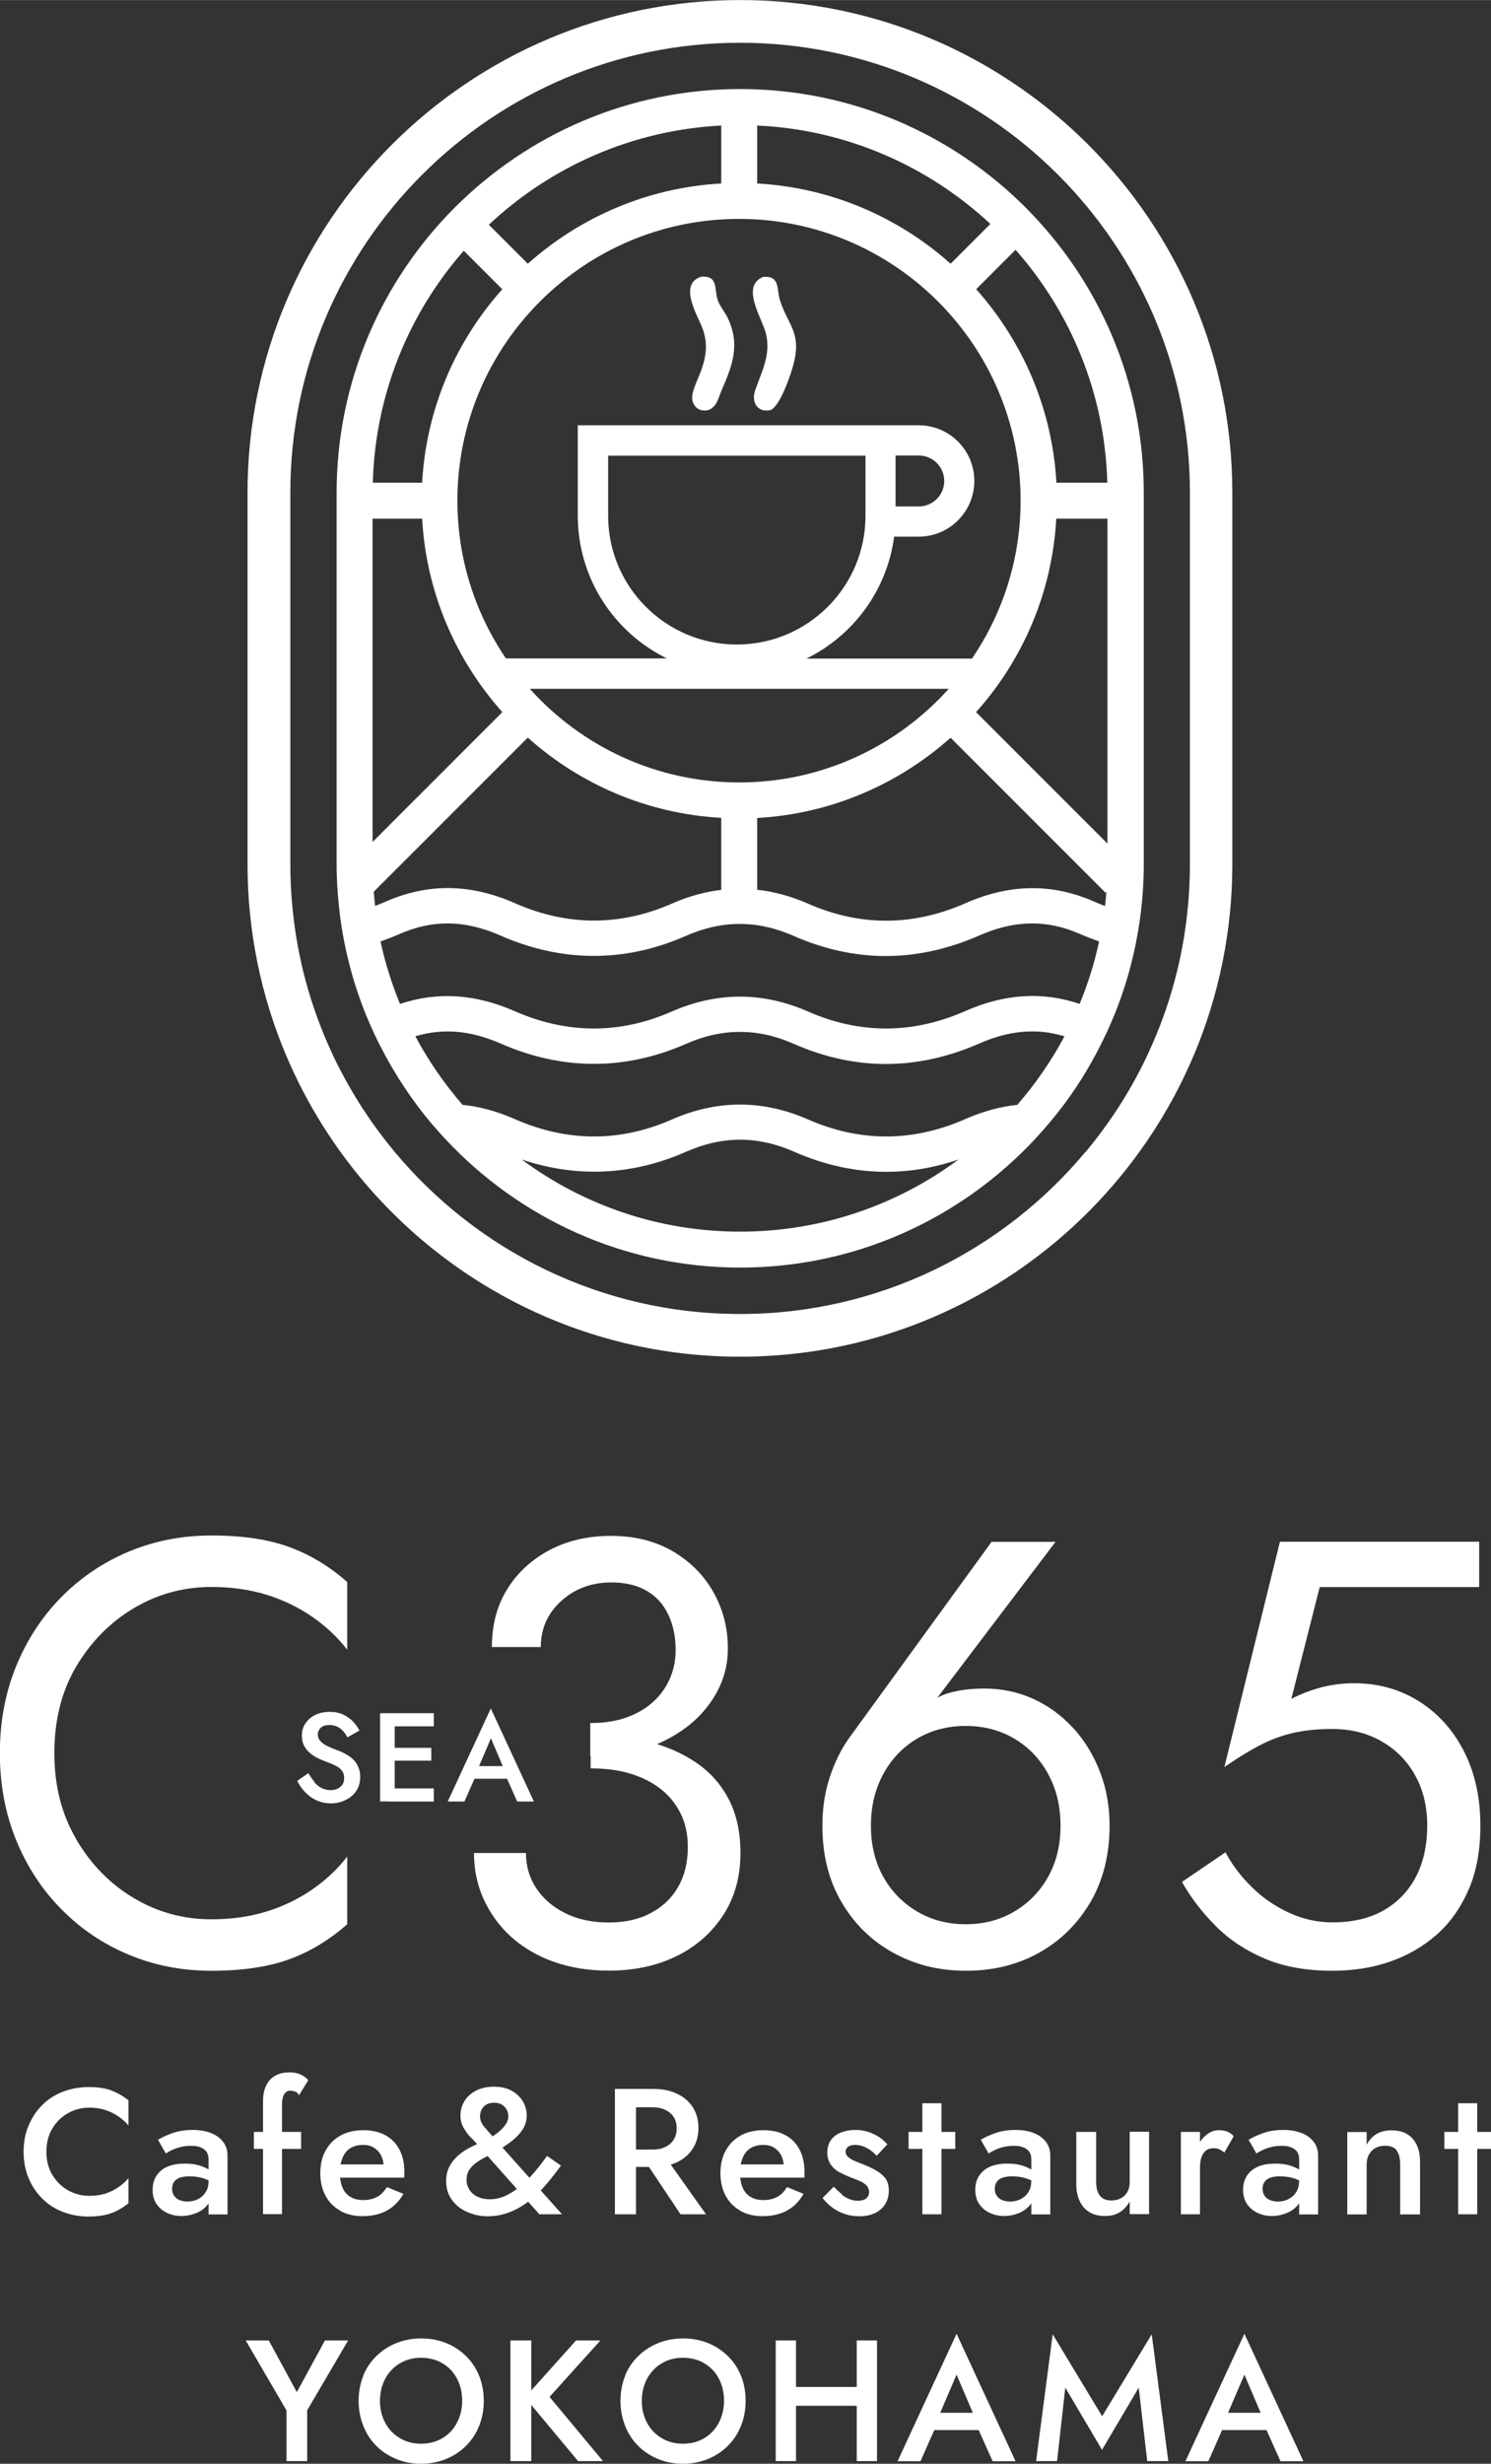<?xml version="1.0" encoding="UTF-8"?><svg id="_レイヤー_2" xmlns="http://www.w3.org/2000/svg" width="39.67mm" height="65.53mm" viewBox="0 0 112.46 185.76"><rect x="0" y="0" width="112.46" height="185.76" fill="#333333" stroke="none"/><defs><style>.cls-1{fill:#fff;}</style></defs><g id="_レイヤー_1-2"><path class="cls-1" d="M3.95,163.98c.3.5.7.89,1.19,1.17.49.27,1.02.41,1.6.41.45,0,.85-.06,1.21-.17.36-.12.69-.28.98-.48s.55-.43.76-.68v1.89c-.4.32-.82.57-1.28.74-.46.17-1.04.26-1.73.26s-1.34-.12-1.94-.35c-.6-.23-1.12-.57-1.56-1.01-.44-.44-.79-.96-1.03-1.56-.25-.6-.37-1.25-.37-1.96s.12-1.37.37-1.96c.25-.6.59-1.12,1.03-1.56.44-.44.96-.78,1.56-1.01.6-.23,1.24-.35,1.94-.35s1.27.08,1.73.26.89.42,1.28.74v1.89c-.22-.25-.47-.48-.76-.68-.29-.2-.62-.36-.98-.48-.36-.12-.77-.18-1.21-.18-.58,0-1.11.14-1.6.41-.49.27-.89.66-1.19,1.16-.3.5-.45,1.09-.45,1.76s.15,1.25.45,1.75Z"/><path class="cls-1" d="M13.13,165.55c.1.15.24.26.41.33.17.07.38.11.6.11.29,0,.55-.06.79-.18.24-.12.43-.29.58-.52s.22-.5.22-.8l.22.81c0,.4-.11.73-.34.99s-.52.46-.86.59c-.35.13-.7.2-1.06.2-.39,0-.75-.08-1.08-.23-.33-.15-.6-.38-.8-.67s-.3-.66-.3-1.08c0-.6.21-1.08.63-1.44s1.02-.53,1.79-.53c.41,0,.77.04,1.07.13.3.09.55.2.75.32.2.12.34.23.42.33v.74c-.28-.2-.58-.34-.89-.43-.32-.09-.65-.13-1-.13-.31,0-.55.04-.74.11-.19.08-.33.18-.42.32s-.14.3-.14.5c0,.21.05.38.15.53ZM11.92,161.33c.28-.17.64-.34,1.09-.5.45-.16.96-.24,1.53-.24.51,0,.97.08,1.36.23.39.15.7.37.92.66.22.28.34.63.34,1.05v4.43h-1.43v-4.14c0-.2-.03-.36-.1-.49s-.16-.23-.28-.31-.26-.14-.42-.18-.34-.05-.53-.05c-.29,0-.56.03-.82.1s-.48.15-.66.24c-.18.09-.32.17-.41.24l-.59-1.03Z"/><path class="cls-1" d="M22.71,160.74v1.28h-3.56v-1.28h3.56ZM22.25,157.7c-.11-.04-.23-.07-.34-.07-.14,0-.25.04-.34.11-.09.07-.17.19-.22.35s-.08.37-.08.63v8.22h-1.43v-8.5c0-.49.08-.89.24-1.21.16-.32.38-.56.68-.73.3-.17.66-.25,1.09-.25.24,0,.45.03.63.09.18.06.33.14.47.23.13.09.23.18.3.27l-.69,1.13c-.09-.14-.19-.24-.3-.28Z"/><path class="cls-1" d="M25.66,166.68c-.48-.27-.85-.65-1.11-1.13-.26-.49-.39-1.05-.39-1.7s.13-1.23.4-1.71.64-.86,1.13-1.13,1.06-.4,1.71-.4,1.21.13,1.67.38.81.61,1.06,1.09c.25.47.37,1.04.37,1.71,0,.07,0,.15,0,.23,0,.08-.01.14-.02.17h-5.45v-1h4.21l-.45.62c.03-.05.06-.13.09-.22.03-.09.05-.17.05-.24,0-.33-.07-.62-.2-.86-.13-.24-.31-.43-.54-.57s-.5-.2-.8-.2c-.37,0-.68.08-.95.24s-.46.4-.59.7c-.13.31-.21.68-.22,1.13,0,.45.07.83.2,1.14s.33.55.6.71.59.24.97.24.74-.08,1.04-.24.54-.41.74-.74l1.25.51c-.32.56-.74.98-1.25,1.26-.51.28-1.13.42-1.85.42-.63,0-1.19-.13-1.67-.4Z"/><path class="cls-1" d="M35.53,161.19c-.22-.23-.4-.48-.56-.76-.16-.28-.24-.58-.24-.92,0-.41.11-.79.32-1.12.21-.33.51-.59.89-.78.38-.19.83-.28,1.33-.28s.96.1,1.33.31c.37.21.64.47.84.8.19.33.29.68.29,1.06,0,.26-.05.5-.14.73-.09.22-.23.44-.41.65-.18.21-.4.41-.66.61-.26.2-.56.4-.9.61-.24.15-.5.3-.78.43-.28.13-.54.28-.8.45s-.46.35-.61.57c-.16.22-.24.49-.24.8,0,.29.08.54.23.77.15.23.36.4.62.52.26.12.56.18.9.18.41,0,.81-.09,1.2-.27.39-.18.76-.42,1.12-.72.36-.3.71-.65,1.04-1.04.33-.39.65-.8.96-1.24l1.05.73c-.33.46-.69.92-1.07,1.37-.38.46-.8.86-1.25,1.23s-.94.66-1.47.88c-.53.22-1.11.34-1.74.34-.55,0-1.06-.11-1.54-.32-.48-.21-.86-.51-1.15-.91-.29-.4-.44-.87-.44-1.42,0-.41.08-.76.23-1.06s.35-.57.59-.79.5-.42.78-.57c.28-.16.55-.29.82-.41.26-.12.49-.22.68-.31.5-.27.9-.56,1.17-.86.28-.3.42-.59.42-.87,0-.2-.04-.37-.13-.53-.09-.15-.21-.28-.36-.37s-.34-.14-.57-.14c-.34,0-.61.1-.79.29s-.28.44-.28.74.12.57.36.84.51.59.82.94l5,5.6h-1.71l-4.55-5.12c-.17-.2-.36-.41-.58-.64Z"/><path class="cls-1" d="M47.97,157.5v9.45h-1.59v-9.45h1.59ZM47.32,157.5h1.97c.68,0,1.28.12,1.79.37.51.24.9.58,1.18,1.02.28.44.42.95.42,1.55s-.14,1.11-.42,1.55c-.28.44-.67.78-1.18,1.03-.51.24-1.1.36-1.79.36h-1.97v-1.31h1.9c.36,0,.68-.06.95-.19.27-.13.49-.31.64-.55.15-.24.23-.52.23-.86s-.08-.63-.23-.86c-.15-.23-.37-.41-.64-.54-.28-.13-.59-.19-.95-.19h-1.9v-1.38ZM50.05,162.44l3.2,4.51h-1.92l-3.01-4.51h1.73Z"/><path class="cls-1" d="M55.84,166.68c-.48-.27-.85-.65-1.11-1.13-.26-.49-.39-1.05-.39-1.7s.13-1.23.4-1.71.64-.86,1.13-1.13,1.06-.4,1.71-.4,1.21.13,1.67.38.81.61,1.06,1.09c.25.47.37,1.04.37,1.71,0,.07,0,.15,0,.23,0,.08-.01.14-.02.17h-5.45v-1h4.21l-.45.62c.03-.05.06-.13.09-.22.03-.09.05-.17.05-.24,0-.33-.07-.62-.2-.86-.13-.24-.31-.43-.54-.57s-.5-.2-.8-.2c-.37,0-.68.08-.95.24s-.46.4-.59.7c-.13.31-.21.68-.22,1.13,0,.45.07.83.2,1.14s.33.55.6.71.59.24.97.24.74-.08,1.04-.24.54-.41.74-.74l1.25.51c-.32.56-.74.98-1.25,1.26-.51.28-1.13.42-1.85.42-.63,0-1.19-.13-1.67-.4Z"/><path class="cls-1" d="M63.49,165.47c.2.16.41.27.61.35s.41.11.62.11c.26,0,.47-.06.61-.17s.22-.28.22-.49c0-.18-.06-.33-.17-.47-.12-.13-.28-.24-.49-.34-.21-.09-.45-.19-.73-.29-.28-.11-.56-.24-.83-.38s-.5-.34-.67-.59-.26-.55-.26-.92.1-.69.29-.95c.19-.25.45-.44.78-.56.33-.12.68-.18,1.06-.18.34,0,.66.05.96.15.3.1.57.23.82.39.24.16.45.35.62.55l-.81.86c-.21-.24-.46-.44-.74-.59-.29-.15-.59-.23-.89-.23-.21,0-.38.04-.51.13-.13.09-.2.22-.2.39,0,.14.06.27.18.38.12.11.28.21.49.3.2.09.43.18.68.28.34.13.66.28.95.45.29.16.52.36.7.59.17.23.26.54.26.92,0,.58-.2,1.06-.6,1.41s-.94.53-1.63.53c-.42,0-.81-.07-1.17-.2-.36-.13-.67-.3-.93-.51-.27-.21-.49-.43-.67-.67l.85-.85c.2.22.4.4.6.56Z"/><path class="cls-1" d="M72.05,160.74v1.28h-3.52v-1.28h3.52ZM71.01,158.58v8.37h-1.44v-8.37h1.44Z"/><path class="cls-1" d="M75.18,165.55c.1.15.24.26.41.33.17.07.38.11.6.11.29,0,.55-.06.79-.18.24-.12.43-.29.58-.52s.22-.5.22-.8l.22.81c0,.4-.11.73-.34.99s-.52.46-.86.59c-.35.13-.7.2-1.06.2-.39,0-.75-.08-1.08-.23-.33-.15-.6-.38-.8-.67s-.3-.66-.3-1.08c0-.6.21-1.08.63-1.44s1.02-.53,1.79-.53c.41,0,.77.04,1.07.13.3.09.55.2.75.32.2.12.34.23.42.33v.74c-.28-.2-.58-.34-.89-.43-.32-.09-.65-.13-1-.13-.31,0-.55.04-.74.11-.19.08-.33.18-.42.32s-.14.3-.14.5c0,.21.05.38.15.53ZM73.98,161.33c.28-.17.64-.34,1.09-.5.45-.16.96-.24,1.53-.24.51,0,.97.08,1.36.23.39.15.7.37.92.66.22.28.34.63.34,1.05v4.43h-1.43v-4.14c0-.2-.03-.36-.1-.49s-.16-.23-.28-.31-.26-.14-.42-.18-.34-.05-.53-.05c-.29,0-.56.03-.82.1s-.48.15-.66.24c-.18.09-.32.17-.41.24l-.59-1.03Z"/><path class="cls-1" d="M82.96,165.55c.19.24.48.36.86.36.28,0,.52-.06.73-.17s.37-.27.49-.49c.12-.21.17-.46.17-.74v-3.78h1.46v6.21h-1.46v-.96c-.2.36-.45.63-.76.82s-.68.28-1.11.28c-.69,0-1.23-.22-1.6-.65-.37-.43-.56-1.02-.56-1.75v-3.94h1.5v3.78c0,.44.09.78.28,1.03Z"/><path class="cls-1" d="M90.51,166.95h-1.44v-6.21h1.44v6.21ZM91.98,162.05c-.12-.05-.27-.08-.45-.08-.24,0-.44.06-.59.19-.15.13-.26.3-.33.52s-.1.48-.1.78l-.49-.28c0-.5.09-.93.28-1.32s.42-.69.71-.91c.29-.23.6-.34.91-.34.22,0,.44.03.63.1s.37.19.5.36l-.7,1.23c-.13-.11-.26-.19-.38-.24Z"/><path class="cls-1" d="M95.38,165.55c.1.15.24.26.41.33.17.07.38.11.6.11.29,0,.55-.06.79-.18.24-.12.43-.29.58-.52s.22-.5.22-.8l.22.81c0,.4-.11.73-.34.99s-.52.46-.86.59c-.35.13-.7.2-1.06.2-.39,0-.75-.08-1.08-.23-.33-.15-.6-.38-.8-.67s-.3-.66-.3-1.08c0-.6.21-1.08.63-1.44s1.02-.53,1.79-.53c.41,0,.77.04,1.07.13.3.09.55.2.75.32.2.12.34.23.42.33v.74c-.28-.2-.58-.34-.89-.43-.32-.09-.65-.13-1-.13-.31,0-.55.04-.74.11-.19.08-.33.18-.42.32s-.14.3-.14.5c0,.21.05.38.15.53ZM94.18,161.33c.28-.17.64-.34,1.09-.5.45-.16.96-.24,1.53-.24.51,0,.97.08,1.36.23.39.15.7.37.92.66.22.28.34.63.34,1.05v4.43h-1.43v-4.14c0-.2-.03-.36-.1-.49s-.16-.23-.28-.31-.26-.14-.42-.18-.34-.05-.53-.05c-.29,0-.56.03-.82.1s-.48.15-.66.24c-.18.09-.32.17-.41.24l-.59-1.03Z"/><path class="cls-1" d="M105.35,162.13c-.19-.23-.48-.35-.88-.35-.27,0-.51.06-.72.17-.21.11-.37.28-.49.49-.12.21-.18.46-.18.74v3.78h-1.46v-6.21h1.46v.96c.2-.37.45-.64.76-.82.31-.18.68-.27,1.11-.27.7,0,1.24.21,1.61.64.37.43.55,1.01.55,1.76v3.94h-1.5v-3.78c0-.46-.09-.81-.28-1.04Z"/><path class="cls-1" d="M112.46,160.74v1.28h-3.52v-1.28h3.52ZM111.42,158.58v8.37h-1.44v-8.37h1.44Z"/><path class="cls-1" d="M5.76,138.7c1.11,1.88,2.56,3.36,4.35,4.42,1.79,1.06,3.73,1.59,5.83,1.59,1.52,0,2.91-.2,4.17-.59,1.26-.39,2.41-.95,3.44-1.66,1.03-.71,1.91-1.54,2.64-2.48v5.1c-1.34,1.18-2.79,2.07-4.37,2.64-1.58.58-3.54.87-5.88.87-2.22,0-4.29-.4-6.22-1.21-1.93-.8-3.62-1.94-5.08-3.42-1.46-1.47-2.6-3.21-3.42-5.22-.82-2-1.23-4.19-1.23-6.56s.41-4.55,1.23-6.56c.82-2,1.96-3.74,3.42-5.22,1.46-1.47,3.15-2.61,5.08-3.42,1.93-.8,4-1.21,6.22-1.21,2.34,0,4.3.29,5.88.87,1.58.58,3.04,1.46,4.37,2.64v5.1c-.73-.94-1.61-1.77-2.64-2.48-1.03-.71-2.18-1.27-3.44-1.66-1.26-.39-2.65-.59-4.17-.59-2.1,0-4.04.53-5.83,1.59-1.79,1.06-3.24,2.53-4.35,4.39-1.11,1.87-1.66,4.05-1.66,6.54s.55,4.63,1.66,6.51Z"/><path class="cls-1" d="M41.72,147.9c-1.25-.46-2.31-1.09-3.19-1.89-.88-.8-1.56-1.75-2.05-2.82-.49-1.08-.73-2.24-.73-3.48h3.92c0,1,.27,1.9.8,2.69.53.79,1.27,1.41,2.21,1.87.94.46,2.02.68,3.23.68s2.27-.23,3.17-.71c.9-.47,1.59-1.13,2.07-1.98.49-.85.73-1.85.73-3.01,0-.97-.19-1.83-.57-2.57s-.9-1.37-1.57-1.87-1.44-.87-2.32-1.12-1.84-.36-2.87-.36v-2.51c1.55,0,3,.17,4.35.5,1.35.33,2.55.86,3.6,1.57s1.87,1.63,2.46,2.76c.59,1.12.89,2.48.89,4.05,0,1.79-.43,3.36-1.3,4.69-.87,1.34-2.04,2.37-3.53,3.1-1.49.73-3.19,1.09-5.1,1.09-1.55,0-2.95-.23-4.19-.68ZM44.55,129.91c1.03,0,1.94-.14,2.73-.43.79-.29,1.46-.68,2-1.18.55-.5.96-1.09,1.25-1.75.29-.67.43-1.38.43-2.14,0-1-.18-1.89-.55-2.66-.36-.78-.9-1.38-1.62-1.8-.71-.42-1.6-.64-2.67-.64-1.49,0-2.75.46-3.78,1.39-1.03.93-1.55,2.09-1.55,3.48h-3.69c0-1.67.39-3.13,1.16-4.37s1.84-2.22,3.19-2.94c1.35-.71,2.89-1.07,4.62-1.07,1.82,0,3.39.4,4.71,1.18,1.32.79,2.34,1.82,3.05,3.1s1.07,2.67,1.07,4.19-.44,2.85-1.32,4.1c-.88,1.25-2.1,2.23-3.64,2.96s-3.36,1.09-5.42,1.09v-2.5Z"/><path class="cls-1" d="M79.62,116.24l-9.98,13.16-.27-.23c.61-.76,1.31-1.26,2.12-1.5.8-.24,1.72-.36,2.76-.36,1.31,0,2.53.26,3.67.77,1.14.52,2.14,1.25,3.01,2.19.87.94,1.54,2.04,2.03,3.3.49,1.26.73,2.62.73,4.08,0,2.19-.48,4.1-1.43,5.74-.96,1.64-2.25,2.92-3.87,3.83-1.62.91-3.47,1.37-5.53,1.37s-3.87-.46-5.51-1.37c-1.64-.91-2.94-2.19-3.89-3.83-.96-1.64-1.43-3.55-1.43-5.74,0-1.31.18-2.52.55-3.64s.85-2.11,1.46-2.96l10.75-14.8h4.87ZM66.62,141.5c.62,1.11,1.47,1.98,2.55,2.62,1.08.64,2.3.96,3.67.96s2.59-.32,3.67-.96c1.08-.64,1.93-1.51,2.55-2.62.62-1.11.93-2.39.93-3.85s-.31-2.76-.93-3.89c-.62-1.14-1.47-2.03-2.55-2.67-1.08-.64-2.3-.96-3.67-.96s-2.59.32-3.67.96c-1.08.64-1.93,1.53-2.55,2.67s-.93,2.44-.93,3.89.31,2.74.93,3.85Z"/><path class="cls-1" d="M110.78,142.44c-.58,1.37-1.38,2.51-2.41,3.42-1.03.91-2.22,1.59-3.55,2.05-1.34.46-2.78.68-4.33.68-1.94,0-3.64-.3-5.08-.91-1.44-.61-2.67-1.42-3.69-2.44-1.02-1.02-1.88-2.13-2.57-3.35l3.28-2.23c.49.91,1.13,1.77,1.94,2.57.8.81,1.74,1.46,2.8,1.96,1.06.5,2.17.75,3.33.75,1.52,0,2.81-.3,3.87-.91,1.06-.61,1.88-1.46,2.44-2.55.56-1.09.84-2.37.84-3.83s-.31-2.73-.93-3.83-1.47-1.94-2.55-2.55c-1.08-.61-2.3-.91-3.67-.91-1,0-1.92.08-2.75.25-.84.17-1.67.46-2.51.87-.83.41-1.8,1-2.89,1.75l4.19-16.99h15.03v3.42h-12.03l-2.14,8.43c.76-.39,1.54-.69,2.35-.89.8-.2,1.6-.29,2.39-.29,1.82,0,3.45.46,4.9,1.37,1.44.91,2.57,2.17,3.39,3.78.82,1.61,1.23,3.48,1.23,5.6,0,1.82-.29,3.42-.87,4.78Z"/><path class="cls-1" d="M23.69,134.36c.17.19.35.34.56.45.2.1.43.16.68.16.3,0,.55-.08.74-.25.19-.16.29-.38.29-.64s-.06-.45-.18-.59c-.12-.15-.29-.28-.5-.38-.21-.1-.46-.21-.74-.31-.16-.06-.35-.13-.55-.23-.2-.1-.4-.22-.58-.37-.18-.15-.34-.33-.46-.55s-.18-.48-.18-.79c0-.36.09-.67.28-.94.18-.27.43-.48.75-.63.31-.15.67-.22,1.07-.22s.74.07,1.03.21c.29.14.54.32.74.53.2.22.36.44.47.67l-.91.51c-.08-.17-.19-.32-.31-.46-.13-.14-.27-.26-.44-.34-.17-.08-.36-.13-.58-.13-.31,0-.54.07-.68.21s-.22.31-.22.5c0,.17.05.32.16.46.1.14.27.26.49.38s.51.24.87.37c.2.07.39.16.59.27.2.11.38.24.55.4.17.16.3.35.39.57.1.22.15.47.15.76,0,.31-.06.59-.18.84s-.29.46-.49.62-.45.3-.71.39-.54.14-.82.14c-.39,0-.75-.08-1.09-.23s-.62-.36-.87-.62-.44-.54-.59-.85l.84-.58c.15.25.3.48.47.67Z"/><path class="cls-1" d="M29.77,129.17v6.65h-1.1v-6.65h1.1ZM29.36,129.17h3.36v.99h-3.36v-.99ZM29.36,131.78h3.17v.97h-3.17v-.97ZM29.36,134.84h3.36v.99h-3.36v-.99Z"/><path class="cls-1" d="M35.97,133.5l-.02.25-.92,2.08h-1.26l3.25-7.02,3.25,7.02h-1.26l-.9-2.02-.03-.28-1.05-2.47-1.04,2.44ZM35.48,133.16h3.09l.22.95h-3.52l.21-.95Z"/><path class="cls-1" d="M26.26,176.46l-3.09,5.27v3.83h-1.56v-3.82l-3.08-5.28h1.74l2.12,3.9,2.12-3.9h1.76Z"/><path class="cls-1" d="M27.39,179.13c.23-.57.57-1.07,1-1.49.43-.42.93-.75,1.51-.98s1.2-.35,1.87-.35,1.31.12,1.88.35c.57.23,1.07.56,1.5.98.43.42.76.92.99,1.49.23.57.35,1.2.35,1.89s-.12,1.3-.35,1.88c-.23.58-.56,1.08-.99,1.51-.42.42-.93.76-1.5.99s-1.21.36-1.89.36-1.3-.12-1.88-.36c-.58-.24-1.08-.57-1.5-.99-.42-.42-.75-.93-.98-1.51-.23-.58-.35-1.21-.35-1.88s.12-1.31.35-1.89ZM29.06,182.68c.26.49.63.87,1.1,1.15s1,.42,1.6.42,1.14-.14,1.61-.42.83-.66,1.09-1.15c.26-.49.4-1.05.4-1.67s-.13-1.18-.39-1.67-.62-.87-1.09-1.15c-.46-.28-1-.42-1.62-.42s-1.13.14-1.6.42-.83.66-1.1,1.15c-.26.49-.4,1.05-.4,1.67s.13,1.18.4,1.67Z"/><path class="cls-1" d="M40.07,176.46v9.1h-1.57v-9.1h1.57ZM45.29,176.46l-3.84,4.26,4.03,4.84h-1.88l-4-4.8,3.85-4.3h1.85Z"/><path class="cls-1" d="M47.14,179.13c.23-.57.57-1.07,1-1.49.43-.42.93-.75,1.51-.98s1.2-.35,1.87-.35,1.31.12,1.88.35c.57.23,1.07.56,1.5.98.43.42.76.92.99,1.49.23.57.35,1.2.35,1.89s-.12,1.3-.35,1.88c-.23.58-.56,1.08-.99,1.51-.42.42-.93.76-1.5.99s-1.21.36-1.89.36-1.3-.12-1.88-.36c-.58-.24-1.08-.57-1.5-.99-.42-.42-.75-.93-.98-1.51-.23-.58-.35-1.21-.35-1.88s.12-1.31.35-1.89ZM48.81,182.68c.26.49.63.87,1.1,1.15s1,.42,1.6.42,1.14-.14,1.61-.42.83-.66,1.09-1.15c.26-.49.4-1.05.4-1.67s-.13-1.18-.39-1.67-.62-.87-1.09-1.15c-.46-.28-1-.42-1.62-.42s-1.13.14-1.6.42-.83.66-1.1,1.15c-.26.49-.4,1.05-.4,1.67s.13,1.18.4,1.67Z"/><path class="cls-1" d="M60.04,176.46v9.1h-1.53v-9.1h1.53ZM59.11,179.97h6.49v1.42h-6.49v-1.42ZM66.15,176.46v9.1h-1.53v-9.1h1.53Z"/><path class="cls-1" d="M70.72,182.38l-.03.34-1.26,2.85h-1.73l4.45-9.61,4.45,9.61h-1.73l-1.24-2.77-.04-.38-1.44-3.38-1.43,3.34ZM70.06,181.92h4.23l.3,1.3h-4.81l.29-1.3Z"/><path class="cls-1" d="M79.74,185.56h-1.59l1.25-9.56,3.73,6.18,3.74-6.18,1.25,9.56h-1.59l-.64-5.54-2.77,4.69-2.77-4.69-.62,5.54Z"/><path class="cls-1" d="M92.43,182.38l-.03.34-1.26,2.85h-1.73l4.45-9.61,4.45,9.61h-1.73l-1.24-2.77-.04-.38-1.44-3.38-1.43,3.34ZM91.77,181.92h4.23l.3,1.3h-4.81l.29-1.3Z"/><path class="cls-1" d="M54.18,22.74c-.36-.83.09-1.99-1.3-1.88-1.69.55-.34,2.78.07,3.8,1.06,2.62-1.12,4.51-.69,5.65.2.55.68.74,1.22.59.62-.3.69-.88.94-1.46.8-1.84,1.45-3.43.46-5.49-.2-.42-.52-.78-.7-1.21Z"/><path class="cls-1" d="M57.6,20.86c-1.78.67-.13,3.11.16,4.25.41,1.57-.29,2.86-.8,4.31-.31.86.15,1.73,1.18,1.49.7-.37,1.38-2.35,1.6-3.07.85-2.74-.29-3.25-.91-5.2-.26-.83.02-1.85-1.23-1.77Z"/><path class="cls-1" d="M55.82,6.71c-16.78,0-30.43,13.65-30.43,30.43v28c0,1.34.1,2.65.26,3.94.12.89.27,1.76.46,2.62.38,1.72.9,3.38,1.56,4.97.34.83.72,1.64,1.13,2.42.8,1.54,1.72,3,2.75,4.37.64.85,1.33,1.66,2.05,2.43,5.56,5.95,13.46,9.68,22.23,9.68s16.67-3.73,22.23-9.68c.72-.78,1.41-1.59,2.05-2.43,1.04-1.37,1.96-2.83,2.75-4.37.41-.79.79-1.6,1.13-2.42.66-1.59,1.18-3.26,1.56-4.97.19-.86.34-1.73.46-2.62.17-1.29.26-2.6.26-3.94v-28c0-16.78-13.65-30.43-30.43-30.43ZM73.62,53.69c3.51-3.92,5.74-9,6.05-14.59h3.86v24.5l-9.91-9.91ZM55.76,58.99c-6.27,0-11.91-2.73-15.8-7.06h31.6c-3.89,4.33-9.53,7.06-15.8,7.06ZM73.35,49.65h-12.52c3.53-1.73,6.08-5.15,6.61-9.19h1.85c2.31,0,4.2-1.88,4.2-4.2s-1.88-4.2-4.2-4.2h-25.71v6.82c0,4.72,2.74,8.81,6.72,10.76h-12.14c-2.31-3.4-3.66-7.49-3.66-11.9,0-11.71,9.53-21.24,21.24-21.24s21.24,9.53,21.24,21.24c0,4.41-1.35,8.5-3.66,11.9ZM55.57,48.59c-5.35,0-9.7-4.35-9.7-9.7v-4.54h19.41v4.54c0,5.35-4.35,9.7-9.7,9.7ZM67.55,34.34h1.75c1.06,0,1.92.86,1.92,1.92s-.86,1.92-1.92,1.92h-1.75v-3.84ZM71.7,19.88c-3.92-3.5-9-5.74-14.59-6.05v-4.37c6.78.31,12.93,3.08,17.59,7.42l-3,3ZM54.4,13.83c-5.59.31-10.66,2.55-14.59,6.05l-2.94-2.94c4.64-4.35,10.76-7.13,17.53-7.48v4.36ZM37.89,21.8c-3.51,3.92-5.74,9-6.05,14.59h-3.72c.18-6.69,2.74-12.79,6.86-17.49l2.91,2.91ZM31.84,39.1c.31,5.59,2.55,10.66,6.05,14.59l-9.79,9.79v-24.38h3.74ZM79.68,36.39c-.31-5.59-2.55-10.66-6.05-14.59l2.97-2.97c4.16,4.71,6.74,10.84,6.92,17.56h-3.84ZM28.19,67.23l11.62-11.62c3.92,3.51,9,5.74,14.59,6.05v5.43c-1.24.15-2.49.49-3.73,1.04-3.9,1.71-7.88,1.7-11.82-.03-3.38-1.49-6.58-1.52-9.77-.12-.26.12-.53.22-.79.32-.04-.36-.07-.72-.1-1.08ZM55.82,92.86c-6.16,0-11.86-2.02-16.47-5.44,4.12,1.39,8.33,1.21,12.39-.58,1.39-.61,2.72-.91,4.07-.91h.04c1.34,0,2.67.3,4.06.91,2.28,1,4.61,1.51,6.93,1.51,1.82,0,3.65-.31,5.46-.93-4.61,3.42-10.31,5.44-16.47,5.44ZM76.74,83.3c-1.29.13-2.61.49-3.95,1.08-3.94,1.73-7.92,1.74-11.82.03-1.71-.75-3.44-1.13-5.13-1.13-.02,0-.03,0-.05,0-1.7,0-3.42.38-5.13,1.13-3.89,1.71-7.88,1.7-11.82-.03-1.34-.59-2.65-.95-3.95-1.08-1.37-1.58-2.57-3.31-3.56-5.17,2.09-.63,4.17-.44,6.44.55,4.62,2.03,9.38,2.04,13.95.03,1.39-.61,2.72-.91,4.07-.91h.02c1.36,0,2.68.29,4.08.91,2.28,1,4.61,1.51,6.93,1.51s4.71-.52,7.03-1.54c2.27-1,4.35-1.18,6.44-.55-.99,1.86-2.19,3.59-3.56,5.17ZM81.44,75.69c-2.82-.95-5.67-.77-8.66.55-3.94,1.73-7.92,1.74-11.82.03-1.71-.75-3.44-1.13-5.13-1.13h-.02c-1.72,0-3.44.38-5.16,1.13-3.89,1.71-7.88,1.7-11.82-.03-2.99-1.31-5.83-1.49-8.66-.55-.62-1.51-1.12-3.09-1.47-4.71.48-.17.95-.35,1.43-.56,2.51-1.1,4.93-1.07,7.63.12,4.62,2.03,9.38,2.04,13.95.03,1.39-.61,2.72-.91,4.07-.91h.04c1.34,0,2.67.3,4.06.91,2.28,1,4.61,1.51,6.93,1.51s4.71-.52,7.03-1.54c2.7-1.19,5.12-1.22,7.63-.12.47.21.95.39,1.43.56-.35,1.63-.84,3.2-1.47,4.71ZM82.56,67.99c-3.19-1.41-6.39-1.37-9.77.12-3.94,1.73-7.92,1.74-11.82.03-1.28-.56-2.58-.92-3.86-1.06v-5.41c5.59-.31,10.66-2.55,14.59-6.05l11.69,11.69.06-.06c-.03.36-.06.71-.1,1.06-.26-.1-.53-.21-.79-.32Z"/><path class="cls-1" d="M55.82,0C35.34,0,18.67,16.66,18.67,37.15v28c0,5.07,1.02,9.9,2.86,14.3.1.23.2.46.3.69.83,1.88,1.81,3.67,2.93,5.37.54.82,1.11,1.62,1.71,2.39,6.8,8.75,17.42,14.39,29.34,14.39s22.54-5.64,29.34-14.39c.6-.77,1.17-1.57,1.71-2.39,1.12-1.7,2.1-3.49,2.93-5.37.1-.23.2-.46.3-.69,1.84-4.4,2.86-9.24,2.86-14.3v-28C92.96,16.66,76.3,0,55.82,0ZM81.87,86.85c-6.23,7.46-15.59,12.22-26.05,12.22h0c-10.46,0-19.82-4.76-26.05-12.22-.59-.71-1.15-1.44-1.68-2.19-1.05-1.48-1.97-3.05-2.78-4.69-.4-.83-.78-1.68-1.11-2.54-.68-1.74-1.22-3.54-1.6-5.4-.18-.88-.33-1.77-.44-2.68-.17-1.38-.26-2.78-.26-4.21v-28C21.89,18.44,37.11,3.22,55.82,3.22s33.93,15.22,33.93,33.93v28c0,1.43-.09,2.83-.26,4.21-.11.9-.26,1.8-.44,2.68-.39,1.86-.92,3.67-1.6,5.4-.34.86-.71,1.71-1.11,2.54-.8,1.64-1.73,3.21-2.78,4.69-.53.75-1.09,1.48-1.68,2.19Z"/></g></svg>